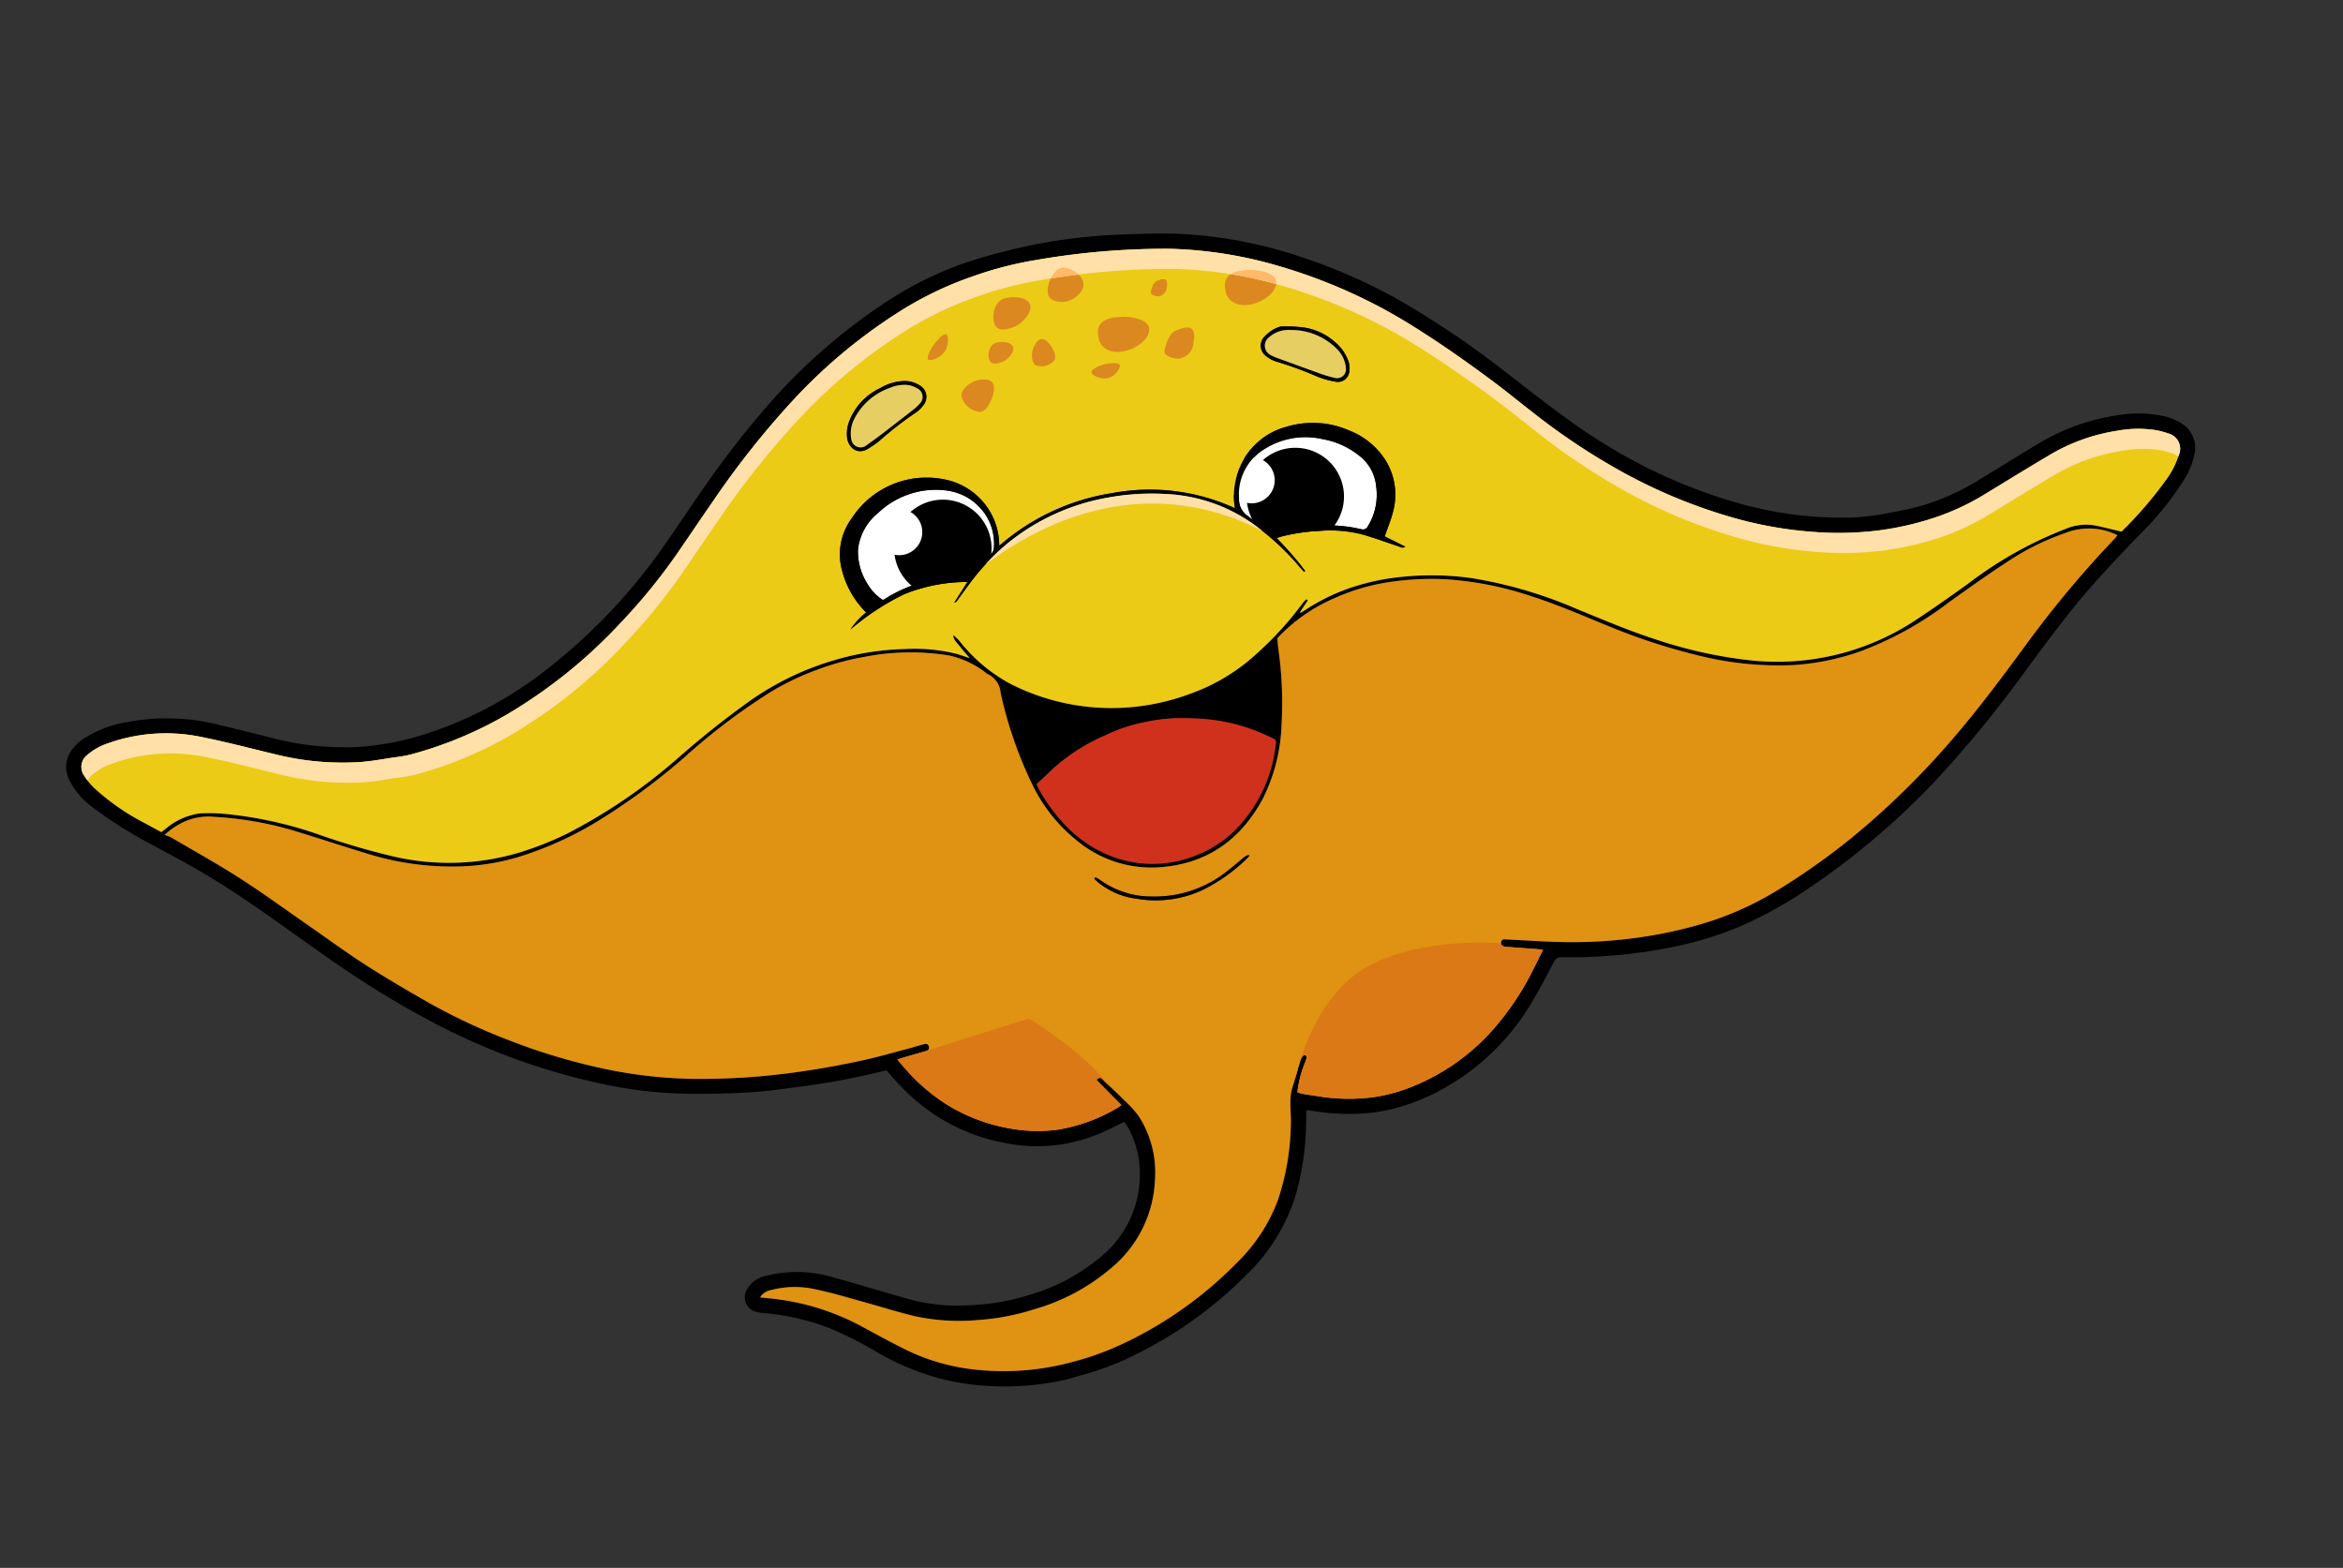 <svg xmlns="http://www.w3.org/2000/svg" xmlns:xlink="http://www.w3.org/1999/xlink" width="275.976" height="184.669" viewBox="0 0 275.976 184.669"><rect x="0" y="0" width="275.976" height="184.669" fill="#333333" stroke="none"/><defs><clipPath id="a"><rect width="252.963" height="131.126" fill="none"/></clipPath></defs><g transform="translate(0 56.904) rotate(-13)"><g clip-path="url(#a)"><path d="M465.979,105.065c-.527,0-1.054-.016-1.58.006a.708.708,0,0,1-.627-.313c-.718-.867-1.456-1.717-2.181-2.577a2.331,2.331,0,0,1-.362-2.068,6.24,6.24,0,0,1,4.348-5.012,9,9,0,0,1,6.789.438,9.518,9.518,0,0,1,3.689,2.764,5.175,5.175,0,0,1,1.22,4.108,7.085,7.085,0,0,1-2.012,4.338.649.649,0,0,1-.853.148,16.983,16.983,0,0,0-5.142-1.578c-1.088-.146-2.187-.219-3.281-.325,0,.024,0,.048-.007.072" transform="translate(-319.423 -65.547)" fill="#fff" fill-rule="evenodd"/><path d="M315.66,93.833a5.528,5.528,0,0,1-1.316-2.166,7.123,7.123,0,0,1-.207-4.279,6.413,6.413,0,0,1,3.267-3.666,9.9,9.9,0,0,1,5.984-1.343c2.775.307,5.04,1.455,6.218,4.158a6.24,6.24,0,0,1,.146,4.331,1.2,1.2,0,0,1-.455.545c-.845.623-1.719,1.21-2.559,1.84a.991.991,0,0,1-.957.191,17.706,17.706,0,0,0-4.444-.609,16.1,16.1,0,0,0-5.37.909c-.091.032-.185.055-.307.09" transform="translate(-217.425 -57.024)" fill="#fff" fill-rule="evenodd"/><path d="M339.287,92.727a5.737,5.737,0,1,1-5.737-5.737,5.737,5.737,0,0,1,5.737,5.737" transform="translate(-227.068 -60.256)" fill-rule="evenodd"/><path d="M328.174,89.706a2.716,2.716,0,1,1-2.716-2.716,2.716,2.716,0,0,1,2.716,2.716" transform="translate(-223.555 -60.256)" fill="#fff"/><path d="M475.372,103.737A5.737,5.737,0,1,1,469.635,98a5.737,5.737,0,0,1,5.737,5.737" transform="translate(-321.331 -67.882)" fill-rule="evenodd"/><path d="M464.26,100.716A2.716,2.716,0,1,1,461.543,98a2.716,2.716,0,0,1,2.716,2.716" transform="translate(-317.818 -67.882)" fill="#fff"/><path d="M133.3,106.615c-.111.45-.222.909-.338,1.367a32.624,32.624,0,0,1-3.149,8.1,22.116,22.116,0,0,1-7.822,7.86,48.843,48.843,0,0,1-14.331,6.049,32.476,32.476,0,0,1-7.039,1.033c-.775.016-1.55.115-2.323.1a32.782,32.782,0,0,1-12.4-2.618,29.9,29.9,0,0,1-8.053-5.331,46.345,46.345,0,0,0-5-4.2,28.158,28.158,0,0,0-7.135-3.479,5.033,5.033,0,0,1-.837-.327,1.769,1.769,0,0,1-.545-2.8,3.312,3.312,0,0,1,2.466-1.1,14.955,14.955,0,0,1,8.039,2.1c2.807,1.5,5.542,3.129,8.352,4.621a22.515,22.515,0,0,0,7.153,2.185,24.822,24.822,0,0,0,5.844.288,23.016,23.016,0,0,0,10.32-2.857,12.443,12.443,0,0,0,5.862-7.522,11.521,11.521,0,0,0,.1-6.017c-.08-.31-.217-.606-.352-.976-.612.142-1.188.268-1.762.41a20.017,20.017,0,0,1-6.193.5,19.013,19.013,0,0,1-6.355-1.673,22.352,22.352,0,0,1-7.13-4.934,25.048,25.048,0,0,1-4.114-5.812c-.117-.22-.231-.442-.368-.7H84.672a84.911,84.911,0,0,1-8.774-.413c-1.964-.2-3.941-.341-5.886-.67-2.487-.421-4.962-.939-7.414-1.534a52.109,52.109,0,0,1-10.071-3.679A77.079,77.079,0,0,1,36.385,74.194a105.527,105.527,0,0,1-8.808-8.309c-2.1-2.189-4.092-4.479-6.105-6.749-2.763-3.116-5.542-6.219-8.565-9.087-1.527-1.448-3.128-2.82-4.692-4.23a49.558,49.558,0,0,1-6.069-6.041A9.307,9.307,0,0,1,.113,36.044a3.387,3.387,0,0,1,.91-3.383,5.488,5.488,0,0,1,1.912-1.155,13.368,13.368,0,0,1,5.174-.719,25.021,25.021,0,0,1,10.6,2.747c1.776.872,3.537,1.777,5.3,2.684A33.857,33.857,0,0,0,34.308,39.8a33.422,33.422,0,0,0,7.049.326,45.552,45.552,0,0,0,16.538-4.3A66.971,66.971,0,0,0,74.678,24.662c1.9-1.707,3.756-3.472,5.651-5.189a109.126,109.126,0,0,1,11-8.87,68.021,68.021,0,0,1,14.448-7.64A42.6,42.6,0,0,1,115.859.379c1.687-.207,3.393-.3,5.092-.343,1.756-.05,3.52-.057,5.272.047a66.527,66.527,0,0,1,8.49.992c2.532.481,5.063.954,7.548,1.656a52.629,52.629,0,0,1,13.08,5.8,65.418,65.418,0,0,1,9.317,6.849c2.182,1.93,4.2,4.019,6.2,6.136,3.275,3.466,6.145,7.269,9.219,10.9,1.456,1.721,2.935,3.433,4.529,5.023a62.166,62.166,0,0,0,14.515,11,44.476,44.476,0,0,0,10.455,4.109,27.116,27.116,0,0,0,5.252.868c1.726.076,3.461.183,5.181.086a27.674,27.674,0,0,0,7.123-1.409c2.589-.856,5.167-1.743,7.762-2.583a24.978,24.978,0,0,1,9.709-1.207,14.644,14.644,0,0,1,5.777,1.472,6.715,6.715,0,0,1,1.5,1.1,3.394,3.394,0,0,1,.72,4.007,9.068,9.068,0,0,1-1.762,2.509,35.456,35.456,0,0,1-6.483,5.114c-3.578,2.32-7.132,4.676-10.463,7.343-2.267,1.816-4.471,3.713-6.683,5.6a135.215,135.215,0,0,1-13.1,10.077,88.839,88.839,0,0,1-17.829,9.113,48.308,48.308,0,0,1-8.668,2.4,41.667,41.667,0,0,1-8.541.5,61.258,61.258,0,0,1-12.457-1.759.847.847,0,0,0-.961.344c-1.3,1.493-2.569,3.02-3.965,4.42a27.732,27.732,0,0,1-13.093,7.459,22.918,22.918,0,0,1-7.452.641,25.206,25.206,0,0,1-7.1-1.812c-.187-.073-.371-.151-.559-.22a.749.749,0,0,0-.2,0m-67.633,6.971c.338.115.573.2.808.276a28.722,28.722,0,0,1,9.944,5.621c1.562,1.372,3.111,2.761,4.722,4.074a24.2,24.2,0,0,0,7.348,4.029,30.755,30.755,0,0,0,10.98,1.691,34.311,34.311,0,0,0,6.261-.688A46.5,46.5,0,0,0,121.36,122.2a20.083,20.083,0,0,0,6.3-6.052,29.541,29.541,0,0,0,3.5-8.356c.389-1.437.408-2.977,1.214-4.3.546-.9,1.034-1.831,1.558-2.742a1.693,1.693,0,0,1,.377-.465c.092-.075.255-.062.387-.088.012.138.077.3.026.409a5.106,5.106,0,0,1-.406.631,12.4,12.4,0,0,0-1.543,3.045,5.574,5.574,0,0,0,.586.331q1,.418,2.021.808a22,22,0,0,0,6.341,1.466,19.85,19.85,0,0,0,4.495-.236,25.232,25.232,0,0,0,10.673-4.393,32.51,32.51,0,0,0,6.078-5.689c.577-.684,1.14-1.38,1.754-2.126-.279-.1-.461-.173-.647-.231q-1.648-.514-3.3-1.024a2.145,2.145,0,0,1-.419-.159c-.212-.12-.36-.3-.25-.557a.4.4,0,0,1,.552-.239c.118.041.241.07.362.1,1.948.553,3.887,1.141,5.846,1.651a56.45,56.45,0,0,0,11.558,1.729,49.491,49.491,0,0,0,6.61-.155,37.123,37.123,0,0,0,8.559-1.88,79.463,79.463,0,0,0,11.718-5.041,95.262,95.262,0,0,0,12.387-7.828c3.772-2.789,7.338-5.831,10.889-8.887a124.257,124.257,0,0,1,12.664-9.544c.132-.088.248-.2.384-.309a7.544,7.544,0,0,0-5.887-1.634,29.675,29.675,0,0,0-7.075,1.634c-2.751,1-5.459,2.118-8.163,3.241a40.254,40.254,0,0,1-11.724,3.312,29.569,29.569,0,0,1-7.789-.231A39.163,39.163,0,0,1,190.1,64.643a71.957,71.957,0,0,1-9.072-5.469c-2.729-1.916-5.4-3.916-8.274-5.623a39.623,39.623,0,0,0-9.357-4.209,33.281,33.281,0,0,0-7.156-1.22,24.178,24.178,0,0,0-6.131.434,19.9,19.9,0,0,0-7.624,3.09c-.055.413-.125.831-.164,1.252a44.8,44.8,0,0,1-1.639,8.776,20.95,20.95,0,0,1-4.089,7.968c-3.715,4.254-8.363,6.093-13.967,5.114a13.706,13.706,0,0,1-8.29-4.934,19.123,19.123,0,0,1-3.835-7.832,48.609,48.609,0,0,1-1.219-11.4,2.648,2.648,0,0,0-1.03-2.541c-.08-.052-.123-.157-.191-.231a10.966,10.966,0,0,0-3.644-2.859,28.2,28.2,0,0,0-9.777-2.108,31.28,31.28,0,0,0-5.926.238,32.239,32.239,0,0,0-5.488,1.2,73.1,73.1,0,0,0-11.86,5.275,76.68,76.68,0,0,1-11.211,4.9,41.134,41.134,0,0,1-10.619,2.19,26.665,26.665,0,0,1-6.882-.467,33.572,33.572,0,0,1-10.211-3.864c-2.436-1.395-4.833-2.856-7.262-4.262a40.746,40.746,0,0,0-9.42-4.074,6.95,6.95,0,0,0-3.475-.264,8.619,8.619,0,0,0-2.716,1.024,4.8,4.8,0,0,1,.653.424c2.275,2.153,4.606,4.252,6.793,6.49,2.258,2.311,4.376,4.759,6.551,7.152,1.838,2.022,3.614,4.1,5.519,6.06,2.012,2.066,4.114,4.048,6.23,6.009a70.718,70.718,0,0,0,8.333,6.544,72.033,72.033,0,0,0,10.518,5.96A54.59,54.59,0,0,0,63.64,86.7,81.607,81.607,0,0,0,76.971,88.8c2.2.176,4.4.266,6.6.3,1.828.029,3.658-.074,5.488-.13.7-.021,1.4-.081,2.1-.1.266-.009.517.077.521.409,0,.313-.193.427-.488.441-.925.045-1.849.1-2.774.151-.209.012-.417.036-.7.061.242.462.432.839.635,1.208A22.353,22.353,0,0,0,92.2,96.4a20.923,20.923,0,0,0,6.45,4.346,18.256,18.256,0,0,0,5.567,1.469,20.094,20.094,0,0,0,7.416-.9c.179-.052.347-.139.578-.234l-2.18-3.535c.459-.361.611-.034.77.2.628.939,1.261,1.873,1.859,2.83a13.353,13.353,0,0,1,1.245,2.211,12.223,12.223,0,0,1,.19,7.756,14.205,14.205,0,0,1-6.843,8.7,24.213,24.213,0,0,1-10.531,2.972,27.673,27.673,0,0,1-6.525-.241,24.921,24.921,0,0,1-7.112-2.056c-2-.976-3.915-2.127-5.876-3.185-1.608-.868-3.195-1.788-4.854-2.546a11,11,0,0,0-5.234-1.153,1.914,1.914,0,0,0-1.46.546m80.122-64.343.053.1c.227-.076.457-.146.682-.23a23.432,23.432,0,0,1,6.812-1.4,27.5,27.5,0,0,1,5.321.222,34.012,34.012,0,0,1,7.7,1.949,52.087,52.087,0,0,1,11.306,6.36c2.728,1.917,5.416,3.89,8.288,5.6a52.852,52.852,0,0,0,10.367,4.914,29.56,29.56,0,0,0,19.376-.083c2.537-.929,5.044-1.944,7.534-2.99a46.377,46.377,0,0,1,12.633-3.7,6.2,6.2,0,0,1,3.32.325c1,.446,1.97.956,3.017,1.47a46.7,46.7,0,0,0,6.524-4.782,9.961,9.961,0,0,0,2.073-2.469,1.859,1.859,0,0,0-.649-2.787,9.224,9.224,0,0,0-1.532-.781,13.622,13.622,0,0,0-4.321-.874,22.048,22.048,0,0,0-8.23.969c-2.838.9-5.657,1.853-8.483,2.787a28.814,28.814,0,0,1-7.113,1.438,35.313,35.313,0,0,1-6.088-.069,39.494,39.494,0,0,1-5.1-.875,47.029,47.029,0,0,1-12.009-4.851A62.588,62.588,0,0,1,185.384,40.7a76.8,76.8,0,0,1-7.326-7.864c-1.5-1.844-2.96-3.731-4.508-5.536-1.728-2.015-3.492-4-5.326-5.922-1.645-1.72-3.334-3.413-5.131-4.97A63.228,63.228,0,0,0,151.473,8.4a49.88,49.88,0,0,0-11.1-4.318A89.241,89.241,0,0,0,124.89,1.85a43.25,43.25,0,0,0-8.031.227,41.154,41.154,0,0,0-8.694,1.936,62.822,62.822,0,0,0-14.5,7.185,101.78,101.78,0,0,0-12.241,9.708c-1.894,1.716-3.759,3.464-5.646,5.188a69.073,69.073,0,0,1-8.255,6.391A59.588,59.588,0,0,1,51.8,40.058,46.325,46.325,0,0,1,39.852,42.03a16.051,16.051,0,0,1-1.87-.105c-1.321-.108-2.651-.161-3.958-.358a32.583,32.583,0,0,1-9.664-3.174c-2.6-1.293-5.175-2.653-7.82-3.851A20.378,20.378,0,0,0,5.5,32.721a7.077,7.077,0,0,0-2.648.774,1.765,1.765,0,0,0-.92,2.347,7.265,7.265,0,0,0,.745,1.552A27.186,27.186,0,0,0,7.6,42.849c.556.5,1.123.988,1.678,1.475.23-.108.409-.2.593-.276a7.839,7.839,0,0,1,4.295-.85,18.46,18.46,0,0,1,2.762.682,47.048,47.048,0,0,1,10.236,4.827,86.9,86.9,0,0,0,8.118,4.573,28.956,28.956,0,0,0,14.482,2.879,38.346,38.346,0,0,0,6.076-.916A64.851,64.851,0,0,0,70.77,49.385,106.6,106.6,0,0,1,80.4,44.812a33.709,33.709,0,0,1,10.42-2.376,32.1,32.1,0,0,1,8.6.571,20.911,20.911,0,0,1,5.694,1.852c.477.255.933.551,1.548.918-.32-.618-.588-1.085-.807-1.573s-.591-.9-.486-1.508a3.951,3.951,0,0,1,.589.894,19.214,19.214,0,0,0,4.738,6.259,26.27,26.27,0,0,0,16.521,6.082,26.587,26.587,0,0,0,3.966-.244,22.793,22.793,0,0,0,8.631-2.884,39.118,39.118,0,0,0,6.59-4.582,2.849,2.849,0,0,1,.461-.271l.123.159-1.206,1.136M110.99,62.02c.066.3.1.546.175.78a21.669,21.669,0,0,0,1.729,4.151,15.012,15.012,0,0,0,4.163,4.88,13.54,13.54,0,0,0,9.071,2.716,13.927,13.927,0,0,0,6.457-2.014,16.92,16.92,0,0,0,6.928-8.816.485.485,0,0,0-.144-.656,30.7,30.7,0,0,0-4.06-2.7,30.688,30.688,0,0,0-4.988-1.839,19.939,19.939,0,0,0-5.1-.75,18.8,18.8,0,0,0-4.921.435,22.611,22.611,0,0,0-6.646,2.271c-.889.506-1.77,1.026-2.665,1.547" transform="translate(0 0)" fill-rule="evenodd"/><path d="M87.228,210.06a1.915,1.915,0,0,1,1.46-.546,11,11,0,0,1,5.234,1.153c1.66.758,3.246,1.679,4.854,2.546,1.961,1.058,3.876,2.209,5.876,3.185a24.92,24.92,0,0,0,7.112,2.056,27.674,27.674,0,0,0,6.525.241,24.206,24.206,0,0,0,10.531-2.972,14.2,14.2,0,0,0,6.843-8.7,12.224,12.224,0,0,0-.19-7.756,13.352,13.352,0,0,0-1.245-2.211c-.6-.957-1.231-1.892-1.859-2.83-.159-.237-.312-.564-.77-.2l2.18,3.535c-.231.095-.4.183-.578.234a20.1,20.1,0,0,1-7.416.9,18.258,18.258,0,0,1-5.567-1.469,20.923,20.923,0,0,1-6.45-4.346,22.366,22.366,0,0,1-3.849-5.266c-.2-.37-.393-.747-.635-1.209.284-.025.493-.049.7-.061.924-.053,1.849-.106,2.773-.151.3-.014.492-.127.488-.441,0-.333-.254-.418-.521-.409-.7.023-1.4.083-2.1.1-1.829.055-3.66.158-5.488.13-2.2-.035-4.408-.125-6.6-.3a81.615,81.615,0,0,1-13.331-2.095,54.588,54.588,0,0,1-9.474-3.327,72.033,72.033,0,0,1-10.518-5.96,70.75,70.75,0,0,1-8.333-6.544c-2.117-1.96-4.218-3.942-6.23-6.009-1.9-1.956-3.681-4.038-5.519-6.06-2.175-2.393-4.293-4.841-6.551-7.152-2.187-2.239-4.519-4.337-6.793-6.49a4.806,4.806,0,0,0-.653-.424,8.612,8.612,0,0,1,2.716-1.024,6.946,6.946,0,0,1,3.475.264,40.733,40.733,0,0,1,9.42,4.074c2.43,1.406,4.827,2.867,7.262,4.262a33.572,33.572,0,0,0,10.211,3.864,26.665,26.665,0,0,0,6.882.467,41.122,41.122,0,0,0,10.619-2.19,76.68,76.68,0,0,0,11.211-4.9,73.1,73.1,0,0,1,11.86-5.275,32.187,32.187,0,0,1,5.488-1.2,31.3,31.3,0,0,1,5.926-.238,28.187,28.187,0,0,1,9.777,2.108,10.966,10.966,0,0,1,3.644,2.859c.068.074.111.179.191.231a2.649,2.649,0,0,1,1.03,2.542,48.609,48.609,0,0,0,1.219,11.4A19.123,19.123,0,0,0,135.9,166.3a13.708,13.708,0,0,0,8.29,4.935c5.6.979,10.252-.86,13.967-5.114a20.953,20.953,0,0,0,4.09-7.968,44.821,44.821,0,0,0,1.639-8.776c.039-.421.109-.84.164-1.253a19.9,19.9,0,0,1,7.624-3.089,24.15,24.15,0,0,1,6.131-.434,33.261,33.261,0,0,1,7.156,1.219,39.612,39.612,0,0,1,9.357,4.21c2.874,1.707,5.544,3.706,8.274,5.623a71.921,71.921,0,0,0,9.072,5.469,39.153,39.153,0,0,0,10.895,3.752,29.542,29.542,0,0,0,7.789.231,40.254,40.254,0,0,0,11.724-3.312c2.7-1.122,5.412-2.243,8.163-3.241a29.675,29.675,0,0,1,7.075-1.634,7.543,7.543,0,0,1,5.887,1.634c-.136.11-.252.222-.384.309a124.258,124.258,0,0,0-12.664,9.544c-3.551,3.056-7.116,6.1-10.889,8.887a95.278,95.278,0,0,1-12.387,7.829,79.433,79.433,0,0,1-11.718,5.041,37.139,37.139,0,0,1-8.559,1.88,49.593,49.593,0,0,1-6.61.155,56.472,56.472,0,0,1-11.558-1.729c-1.959-.51-3.9-1.1-5.846-1.651-.121-.035-.243-.064-.361-.105a.4.4,0,0,0-.552.239c-.11.259.037.437.249.557a2.164,2.164,0,0,0,.419.158c1.1.342,2.2.681,3.3,1.024.187.058.368.131.647.231-.614.746-1.176,1.443-1.754,2.126a32.5,32.5,0,0,1-6.078,5.689,25.224,25.224,0,0,1-10.673,4.393,19.85,19.85,0,0,1-4.495.236,22,22,0,0,1-6.341-1.466q-1.016-.388-2.021-.808a5.523,5.523,0,0,1-.586-.331,12.4,12.4,0,0,1,1.543-3.045,5.106,5.106,0,0,0,.406-.631c.05-.109-.014-.271-.026-.409-.132.026-.3.013-.387.088a1.693,1.693,0,0,0-.377.465c-.524.911-1.011,1.845-1.558,2.743-.807,1.326-.825,2.865-1.214,4.3a29.545,29.545,0,0,1-3.5,8.356,20.086,20.086,0,0,1-6.3,6.052,46.506,46.506,0,0,1-15.634,6.388,34.336,34.336,0,0,1-6.261.688,30.748,30.748,0,0,1-10.98-1.691,24.215,24.215,0,0,1-7.348-4.029c-1.611-1.313-3.16-2.7-4.722-4.074a28.716,28.716,0,0,0-9.944-5.621c-.235-.079-.47-.161-.808-.276m49.6-39.322-.154.141c.15.215.289.438.451.643a9.039,9.039,0,0,0,4.011,2.814,13.024,13.024,0,0,0,7.58.708,20.208,20.208,0,0,0,6.211-2.58c.071-.043.112-.135.166-.2a1.081,1.081,0,0,0-.657.112c-.72.352-1.421.745-2.153,1.069a13.645,13.645,0,0,1-9.431,1.006,10.367,10.367,0,0,1-5.637-3.381,2.58,2.58,0,0,0-.388-.329" transform="translate(-21.565 -96.473)" fill="#e09212" fill-rule="evenodd"/><path d="M149.815,53.191l1.205-1.137L150.9,51.9a2.849,2.849,0,0,0-.461.271,39.108,39.108,0,0,1-6.59,4.582,22.789,22.789,0,0,1-8.631,2.884,26.588,26.588,0,0,1-3.966.244A26.269,26.269,0,0,1,114.728,53.8a19.213,19.213,0,0,1-4.738-6.258,3.952,3.952,0,0,0-.589-.894c-.1.6.273,1.03.487,1.507s.487.956.807,1.573c-.615-.367-1.07-.663-1.548-.918a20.913,20.913,0,0,0-5.694-1.852,32.1,32.1,0,0,0-8.6-.571,33.7,33.7,0,0,0-10.421,2.376A106.513,106.513,0,0,0,74.8,53.333a64.862,64.862,0,0,1-14.93,5.858,38.336,38.336,0,0,1-6.076.916,28.956,28.956,0,0,1-14.482-2.879,86.716,86.716,0,0,1-8.118-4.573,47.058,47.058,0,0,0-10.237-4.827,18.455,18.455,0,0,0-2.761-.682A7.84,7.84,0,0,0,13.9,48c-.183.08-.363.169-.593.276-.555-.487-1.122-.976-1.678-1.475a27.2,27.2,0,0,1-4.926-5.454A7.28,7.28,0,0,1,5.96,39.79a1.766,1.766,0,0,1,.921-2.347,7.082,7.082,0,0,1,2.647-.774,20.379,20.379,0,0,1,11.042,1.82c2.645,1.2,5.217,2.558,7.82,3.851a32.581,32.581,0,0,0,9.664,3.174c1.308.2,2.638.25,3.959.358a16.047,16.047,0,0,0,1.87.105,46.328,46.328,0,0,0,11.952-1.972A59.589,59.589,0,0,0,71.55,36.432a69.01,69.01,0,0,0,8.255-6.391c1.887-1.724,3.752-3.472,5.646-5.188a101.749,101.749,0,0,1,12.241-9.708,62.826,62.826,0,0,1,14.5-7.185,41.158,41.158,0,0,1,8.694-1.936A43.253,43.253,0,0,1,128.92,5.8,89.211,89.211,0,0,1,144.4,8.027a49.872,49.872,0,0,1,11.1,4.318,63.23,63.23,0,0,1,11.62,8.009c1.8,1.557,3.487,3.249,5.131,4.97,1.834,1.918,3.6,3.907,5.326,5.922,1.549,1.806,3,3.693,4.508,5.537a76.827,76.827,0,0,0,7.326,7.864A62.588,62.588,0,0,0,201.3,53.432a47.035,47.035,0,0,0,12.009,4.851,39.484,39.484,0,0,0,5.1.875,35.313,35.313,0,0,0,6.088.069,28.817,28.817,0,0,0,7.113-1.438c2.826-.934,5.644-1.892,8.483-2.787a22.048,22.048,0,0,1,8.23-.969,13.614,13.614,0,0,1,4.321.874,9.2,9.2,0,0,1,1.532.781,1.859,1.859,0,0,1,.648,2.787,9.947,9.947,0,0,1-2.073,2.469,46.694,46.694,0,0,1-6.524,4.783c-1.047-.513-2.018-1.023-3.017-1.47a6.2,6.2,0,0,0-3.32-.325,46.366,46.366,0,0,0-12.633,3.7c-2.491,1.046-5,2.061-7.535,2.99a29.561,29.561,0,0,1-19.376.083,52.869,52.869,0,0,1-10.367-4.914c-2.872-1.707-5.56-3.679-8.288-5.6a52.084,52.084,0,0,0-11.306-6.36,33.995,33.995,0,0,0-7.7-1.949,27.518,27.518,0,0,0-5.321-.222,23.412,23.412,0,0,0-6.812,1.4c-.224.084-.454.154-.682.23l-.053-.1M117.064,37.614c.069-.46.136-.778.163-1.1a7.96,7.96,0,0,0-4.833-8.023,10.481,10.481,0,0,0-11.476,2,7.173,7.173,0,0,0-2.56,5.867,10.682,10.682,0,0,0,1.649,5.38,9.311,9.311,0,0,0-2.268,1.549,29.964,29.964,0,0,1,7.065-2.62,19.642,19.642,0,0,1,7.639.258l-2.049,2.012a.442.442,0,0,0,.341-.11c.626-.54,1.238-1.094,1.871-1.625a26.967,26.967,0,0,1,5.761-3.791,25.7,25.7,0,0,1,12.451-2.449,28.334,28.334,0,0,1,6.645,1.1,19.307,19.307,0,0,1,9.572,6.073A30.839,30.839,0,0,1,151,48.059c.109.215.234.422.351.633l.142-.086a35.794,35.794,0,0,0-2.414-4.532c.274-.02.466-.041.657-.047a22.037,22.037,0,0,1,4.411.355,15.3,15.3,0,0,1,4.977,1.606c1.243.7,2.439,1.48,3.658,2.22.248.15.449.423.855.268l-2.1-1.727c.538-.858,1.114-1.652,1.562-2.513a7.692,7.692,0,0,0,.611-6.025,8.88,8.88,0,0,0-3.488-4.591,10.641,10.641,0,0,0-7-2.055,8.3,8.3,0,0,0-7.45,5.12,7.7,7.7,0,0,0-.66,2.874,24.077,24.077,0,0,0-13.673-4.995,26.418,26.418,0,0,0-14.375,3.049m-14.626-16.23c.059,1.4,1.059,2.013,2.173,1.6A13.2,13.2,0,0,0,106,22.432a43.053,43.053,0,0,1,4.9-2.28,3.291,3.291,0,0,0,1.1-.633,1.552,1.552,0,0,0,.1-2.48,3.2,3.2,0,0,0-1.565-.846,5.739,5.739,0,0,0-2.964.175,7.125,7.125,0,0,0-4.521,3.11,4.055,4.055,0,0,0-.616,1.908m52.735-1.478a4.111,4.111,0,0,0-2.072.694,1.5,1.5,0,0,0-.413,2.282,3.532,3.532,0,0,0,1.05.936,41.8,41.8,0,0,1,4.155,2.7,9.82,9.82,0,0,0,2.019,1.137,1.361,1.361,0,0,0,1.99-.971,2.347,2.347,0,0,0,.117-1.027,6.024,6.024,0,0,0-.422-1.507,7.18,7.18,0,0,0-4.4-3.723,17.852,17.852,0,0,0-2.02-.518" transform="translate(-4.03 -3.948)" fill="#ebcb16" fill-rule="evenodd"/><path d="M361.148,192.17c.9-.52,1.776-1.041,2.665-1.547a22.611,22.611,0,0,1,6.646-2.271,18.8,18.8,0,0,1,4.921-.435,19.94,19.94,0,0,1,5.1.75,21.834,21.834,0,0,1,9.048,4.542.485.485,0,0,1,.144.656,16.92,16.92,0,0,1-6.928,8.816,13.926,13.926,0,0,1-6.457,2.014,13.54,13.54,0,0,1-9.071-2.716,15.012,15.012,0,0,1-4.163-4.88,21.668,21.668,0,0,1-1.729-4.151c-.075-.234-.109-.481-.175-.78" transform="translate(-250.158 -130.15)" fill="#d0311c" fill-rule="evenodd"/><path d="M374.722,241.648a2.58,2.58,0,0,1,.388.329,10.367,10.367,0,0,0,5.637,3.381,13.645,13.645,0,0,0,9.431-1.006c.732-.324,1.433-.717,2.153-1.069a1.081,1.081,0,0,1,.657-.112c-.055.069-.1.161-.166.2a20.208,20.208,0,0,1-6.211,2.58,13.024,13.024,0,0,1-7.58-.708,9.039,9.039,0,0,1-4.011-2.814c-.162-.2-.3-.428-.451-.643l.154-.141" transform="translate(-259.454 -167.384)" fill-rule="evenodd"/><path d="M324.241,86.972a26.414,26.414,0,0,1,14.375-3.049,24.075,24.075,0,0,1,13.673,4.995,7.7,7.7,0,0,1,.661-2.874,8.3,8.3,0,0,1,7.45-5.12,10.643,10.643,0,0,1,7,2.055,8.88,8.88,0,0,1,3.488,4.591,7.692,7.692,0,0,1-.611,6.025c-.448.861-1.024,1.656-1.562,2.513l2.1,1.727c-.407.155-.607-.118-.855-.268-1.22-.74-2.415-1.522-3.658-2.22a15.3,15.3,0,0,0-4.977-1.606,22.036,22.036,0,0,0-4.411-.355c-.192.006-.383.027-.657.047a35.831,35.831,0,0,1,2.414,4.532l-.142.086c-.117-.211-.242-.419-.351-.633a30.855,30.855,0,0,0-3.964-5.925,19.308,19.308,0,0,0-9.572-6.073,28.327,28.327,0,0,0-6.645-1.1,25.7,25.7,0,0,0-12.451,2.449,26.957,26.957,0,0,0-5.761,3.791c-.633.53-1.245,1.085-1.871,1.625a.441.441,0,0,1-.341.11l2.049-2.012a19.642,19.642,0,0,0-7.639-.258,29.971,29.971,0,0,0-7.065,2.62,9.3,9.3,0,0,1,2.268-1.549,10.682,10.682,0,0,1-1.649-5.38,7.173,7.173,0,0,1,2.56-5.867,10.482,10.482,0,0,1,11.476-2,7.96,7.96,0,0,1,4.833,8.023c-.026.321-.093.64-.163,1.1m-14.8,3.143c.122-.036.215-.059.306-.09a16.091,16.091,0,0,1,5.37-.909,17.689,17.689,0,0,1,4.444.609.991.991,0,0,0,.957-.191c.841-.63,1.714-1.216,2.559-1.84a1.2,1.2,0,0,0,.455-.545,6.236,6.236,0,0,0-.146-4.331c-1.179-2.7-3.443-3.851-6.218-4.158A9.9,9.9,0,0,0,311.187,80a6.415,6.415,0,0,0-3.267,3.666,7.12,7.12,0,0,0,.207,4.279,5.52,5.52,0,0,0,1.316,2.166m48.32,2.708c0-.024,0-.049.007-.072,1.094.106,2.193.179,3.281.325a16.983,16.983,0,0,1,5.142,1.578.649.649,0,0,0,.853-.148,7.085,7.085,0,0,0,2.012-4.338,5.175,5.175,0,0,0-1.22-4.108,9.518,9.518,0,0,0-3.689-2.764,9,9,0,0,0-6.789-.438,6.24,6.24,0,0,0-4.348,5.012,2.331,2.331,0,0,0,.362,2.068c.725.86,1.463,1.71,2.181,2.577a.708.708,0,0,0,.627.313c.526-.022,1.053-.006,1.58-.006" transform="translate(-211.207 -53.306)" fill-rule="evenodd"/><path d="M320.206,44.746a4.061,4.061,0,0,1,.616-1.908,7.127,7.127,0,0,1,4.522-3.109,5.738,5.738,0,0,1,2.963-.175,3.2,3.2,0,0,1,1.566.846,1.552,1.552,0,0,1-.1,2.481,3.274,3.274,0,0,1-1.1.633,43.132,43.132,0,0,0-4.9,2.28,13.016,13.016,0,0,1-1.393.552c-1.113.415-2.114-.2-2.173-1.6m.46.051a1.1,1.1,0,0,0,1.582,1.125c.713-.3,1.426-.595,2.13-.914q2.014-.914,4.015-1.854a5.626,5.626,0,0,0,1.043-.583,1.114,1.114,0,0,0,.108-1.861,2.759,2.759,0,0,0-1.446-.739,4.469,4.469,0,0,0-1.7-.009,7.451,7.451,0,0,0-4.792,2.54,3.751,3.751,0,0,0-.941,2.294" transform="translate(-221.799 -27.309)" fill-rule="evenodd"/><path d="M485.395,51.926a17.793,17.793,0,0,1,2.021.518,7.181,7.181,0,0,1,4.4,3.723,6.048,6.048,0,0,1,.422,1.507,2.347,2.347,0,0,1-.117,1.027,1.361,1.361,0,0,1-1.99.971,9.836,9.836,0,0,1-2.019-1.137,41.648,41.648,0,0,0-4.155-2.7,3.533,3.533,0,0,1-1.05-.936,1.5,1.5,0,0,1,.413-2.282,4.109,4.109,0,0,1,2.072-.694m6.406,6.118a3.675,3.675,0,0,0-.586-2.1,7.558,7.558,0,0,0-4.786-3.356,3.39,3.39,0,0,0-2.612.236,1.24,1.24,0,0,0-.284,2.156,5.591,5.591,0,0,0,.789.571c1.359.888,2.716,1.778,4.086,2.649a14.116,14.116,0,0,0,1.813,1.044,1.047,1.047,0,0,0,1.55-.867,2.245,2.245,0,0,0,.029-.337" transform="translate(-334.252 -35.968)" fill-rule="evenodd"/><path d="M321.69,45.833a3.751,3.751,0,0,1,.941-2.294A7.451,7.451,0,0,1,327.423,41a4.469,4.469,0,0,1,1.7.009,2.759,2.759,0,0,1,1.446.739,1.114,1.114,0,0,1-.108,1.861,5.629,5.629,0,0,1-1.043.583q-2,.94-4.015,1.854c-.7.319-1.417.616-2.13.914a1.1,1.1,0,0,1-1.582-1.125" transform="translate(-222.822 -28.346)" fill="#e6ce63" fill-rule="evenodd"/><path d="M492.871,59.2a2.245,2.245,0,0,1-.029.337,1.047,1.047,0,0,1-1.55.867,14.116,14.116,0,0,1-1.813-1.044c-1.369-.872-2.727-1.762-4.086-2.649a5.591,5.591,0,0,1-.789-.571,1.24,1.24,0,0,1,.284-2.156,3.39,3.39,0,0,1,2.612-.236,7.558,7.558,0,0,1,4.786,3.356,3.675,3.675,0,0,1,.586,2.1" transform="translate(-335.322 -37.122)" fill="#e6ce63" fill-rule="evenodd"/><path d="M428.826,36.246c0,1.146-1.7,2.074-3.381,2.074s-2.689-.929-2.689-2.074.321-2.074,2-2.074,4.072.929,4.072,2.074" transform="translate(-292.832 -23.67)" fill="#dc8820" fill-rule="evenodd"/><path d="M410.132,11.134c.932.255,2.138,1.437,1.842,2.515s-1.98,1.644-2.912,1.388-1.631-.669-1.335-1.747,1.473-2.411,2.4-2.156" transform="translate(-282.375 -7.691)" fill="#dc8820" fill-rule="evenodd"/><path d="M386.712,17.626c1.081-.136,2.822.369,2.945,1.341s-1.419,2.043-2.5,2.18-1.982.06-2.1-.912.579-2.472,1.66-2.609" transform="translate(-266.706 -12.194)" fill="#dc8820" fill-rule="evenodd"/><path d="M381.133,33.467c.722-.091,1.883.247,1.965.9s-.947,1.363-1.668,1.454-1.322.04-1.4-.609.386-1.649,1.107-1.741" transform="translate(-263.228 -23.172)" fill="#dc8820" fill-rule="evenodd"/><path d="M398.734,38.725a1.957,1.957,0,0,1-2.276.142c-.5-.422-.227-1.644.242-2.2s.945-.925,1.445-.5,1.058,2.005.589,2.561" transform="translate(-274.432 -24.923)" fill="#dc8820" fill-rule="evenodd"/><path d="M418.779,52.541c-.791-.063-1.669-.717-1.638-1.1s1.264-.623,2.055-.56,1.426.188,1.4.569a2.038,2.038,0,0,1-1.812,1.089" transform="translate(-288.943 -35.238)" fill="#dc8820" fill-rule="evenodd"/><path d="M447.779,47.51c-.791-.063-1.669-.717-1.638-1.1s.95-2,1.725-2.171c3.464-.746,1.755,1.8,1.725,2.18a2.038,2.038,0,0,1-1.812,1.089" transform="translate(-309.03 -30.55)" fill="#dc8820" fill-rule="evenodd"/><path d="M447.042,25.9c-.435-.034-.919-.394-.9-.6s.523-1.1.95-1.195c1.907-.411.966.99.95,1.2a1.123,1.123,0,0,1-1,.6" transform="translate(-309.03 -16.639)" fill="#dc8820" fill-rule="evenodd"/><path d="M368.33,49.589a2.507,2.507,0,0,1-1.8-2.3c.068-.849,1.514-1.491,2.421-1.42s1.631.294,1.563,1.145-1.279,2.645-2.187,2.573" transform="translate(-253.886 -31.77)" fill="#dc8820" fill-rule="evenodd"/><path d="M359.212,27.979c-.673.5-1.778.659-1.986.377s.633-1.294,1.306-1.794,1.259-.853,1.468-.572-.115,1.488-.788,1.989" transform="translate(-247.419 -17.934)" fill="#dc8820" fill-rule="evenodd"/><path d="M480.292,29.687c0,1.145-1.7,2.074-3.381,2.074s-2.689-.929-2.689-2.074.321-2.074,2-2.074,4.072.929,4.072,2.074" transform="translate(-328.482 -19.127)" fill="#dc8820" fill-rule="evenodd"/><path d="M6.208,40.41a2.447,2.447,0,0,1,.673-.538A7.088,7.088,0,0,1,9.529,39.1a20.378,20.378,0,0,1,11.041,1.82c2.645,1.2,5.217,2.559,7.82,3.852a32.583,32.583,0,0,0,9.664,3.174c1.308.2,2.638.25,3.958.358a16.052,16.052,0,0,0,1.87.105,46.325,46.325,0,0,0,11.952-1.972,59.594,59.594,0,0,0,15.715-7.573,69.073,69.073,0,0,0,8.255-6.391c1.887-1.724,3.752-3.472,5.646-5.188a101.81,101.81,0,0,1,12.241-9.708,62.847,62.847,0,0,1,14.5-7.185,41.154,41.154,0,0,1,8.694-1.936,43.224,43.224,0,0,1,8.031-.228A89.27,89.27,0,0,1,144.4,10.456a49.88,49.88,0,0,1,11.1,4.318,63.23,63.23,0,0,1,11.619,8.01c1.8,1.557,3.487,3.249,5.131,4.969,1.834,1.919,3.6,3.907,5.326,5.922,1.549,1.806,3,3.693,4.508,5.537a76.824,76.824,0,0,0,7.326,7.864A62.561,62.561,0,0,0,201.3,55.861a47.03,47.03,0,0,0,12.009,4.851,39.546,39.546,0,0,0,5.1.875,35.316,35.316,0,0,0,6.088.069,28.8,28.8,0,0,0,7.112-1.438c2.826-.934,5.645-1.892,8.483-2.787a22.048,22.048,0,0,1,8.23-.969,13.622,13.622,0,0,1,4.321.874,9.224,9.224,0,0,1,1.532.781,2.893,2.893,0,0,1,.573.485c.025-.043.051-.084.075-.127a1.859,1.859,0,0,0-.649-2.787,9.224,9.224,0,0,0-1.532-.781,13.622,13.622,0,0,0-4.321-.874,22.048,22.048,0,0,0-8.23.97c-2.838.9-5.657,1.853-8.483,2.787a28.829,28.829,0,0,1-7.112,1.438,35.347,35.347,0,0,1-6.088-.069,39.494,39.494,0,0,1-5.1-.875A47.029,47.029,0,0,1,201.3,53.432a62.575,62.575,0,0,1-11.885-8.786,76.8,76.8,0,0,1-7.326-7.864c-1.5-1.844-2.96-3.731-4.508-5.536-1.728-2.015-3.492-4-5.326-5.922-1.645-1.72-3.334-3.413-5.131-4.97A63.228,63.228,0,0,0,155.5,12.344a49.88,49.88,0,0,0-11.1-4.318A89.241,89.241,0,0,0,128.92,5.8a43.25,43.25,0,0,0-8.031.227A41.173,41.173,0,0,0,112.2,7.961a62.822,62.822,0,0,0-14.5,7.185,101.81,101.81,0,0,0-12.241,9.708c-1.894,1.716-3.759,3.464-5.646,5.188a69.073,69.073,0,0,1-8.255,6.391,59.583,59.583,0,0,1-15.715,7.573,46.312,46.312,0,0,1-11.952,1.972,15.917,15.917,0,0,1-1.87-.105c-1.321-.108-2.651-.161-3.958-.358A32.583,32.583,0,0,1,28.39,42.34c-2.6-1.293-5.175-2.653-7.82-3.851a20.378,20.378,0,0,0-11.041-1.82,7.082,7.082,0,0,0-2.648.774,1.765,1.765,0,0,0-.92,2.347c.071.209.156.416.247.62" transform="translate(-4.031 -3.948)" fill="#ffe0a9" fill-rule="evenodd"/><path d="M478.562,27.613a2.86,2.86,0,0,0-.958.143,49.8,49.8,0,0,1,4.693,2.2c.089.048.175.1.263.146a1.2,1.2,0,0,0,.074-.41c0-1.146-2.4-2.074-4.072-2.074" transform="translate(-330.824 -19.127)" fill="#ffb968" fill-rule="evenodd"/><path d="M410.007,12.057q1.666.135,3.329.3a2.989,2.989,0,0,0-1.578-1.223c-.579-.159-1.253.3-1.751.923" transform="translate(-284.002 -7.691)" fill="#ffb968" fill-rule="evenodd"/><path d="M288.9,289.662c-.925.045-1.849.1-2.774.151-.209.012-.417.036-.7.061.242.462.432.839.635,1.209a22.353,22.353,0,0,0,3.849,5.266,20.916,20.916,0,0,0,6.45,4.346,18.267,18.267,0,0,0,5.567,1.47,20.093,20.093,0,0,0,7.416-.9c.179-.052.347-.139.578-.234l-2.18-3.535c.459-.361.612-.034.77.2l.553.827c-2.363-5.053-7.472-9.864-7.472-9.864l-12.481.97a.858.858,0,0,1-.21.034" transform="translate(-197.707 -199.946)" fill="#db7916" fill-rule="evenodd"/><path d="M463.77,299.552c-.274-.1-.454-.17-.639-.228q-1.648-.514-3.3-1.024a2.159,2.159,0,0,1-.419-.159.441.441,0,0,1-.28-.452c-5.238-1.583-12.222-2.338-17-.484-5.357,2.078-8.807,7.691-10.381,10.862.423-.73.821-1.475,1.242-2.206a1.685,1.685,0,0,1,.377-.465c.091-.075.255-.062.387-.088.013.138.077.3.026.409a5.087,5.087,0,0,1-.406.631,12.412,12.412,0,0,0-1.543,3.046,5.635,5.635,0,0,0,.586.331q1,.418,2.021.808A22,22,0,0,0,440.779,312a19.834,19.834,0,0,0,4.495-.236,25.231,25.231,0,0,0,10.673-4.392,32.506,32.506,0,0,0,6.078-5.689c.578-.683,1.14-1.38,1.753-2.125l-.008,0" transform="translate(-299.062 -205.114)" fill="#db7916" fill-rule="evenodd"/><path d="M428.524,342.312h0l0-.013,0,.012" transform="translate(-296.828 -237.103)" fill="#db7916" fill-rule="evenodd"/><path d="M393.574,108.785q-.311-.392-.634-.776a19.3,19.3,0,0,0-9.572-6.073,28.334,28.334,0,0,0-6.645-1.1,25.7,25.7,0,0,0-12.451,2.449,23.931,23.931,0,0,0-3.445,2.016c5.977-2.664,19.95-7.283,32.747,3.484" transform="translate(-249.936 -69.823)" fill="#ffe0a9" fill-rule="evenodd"/></g></g></svg>